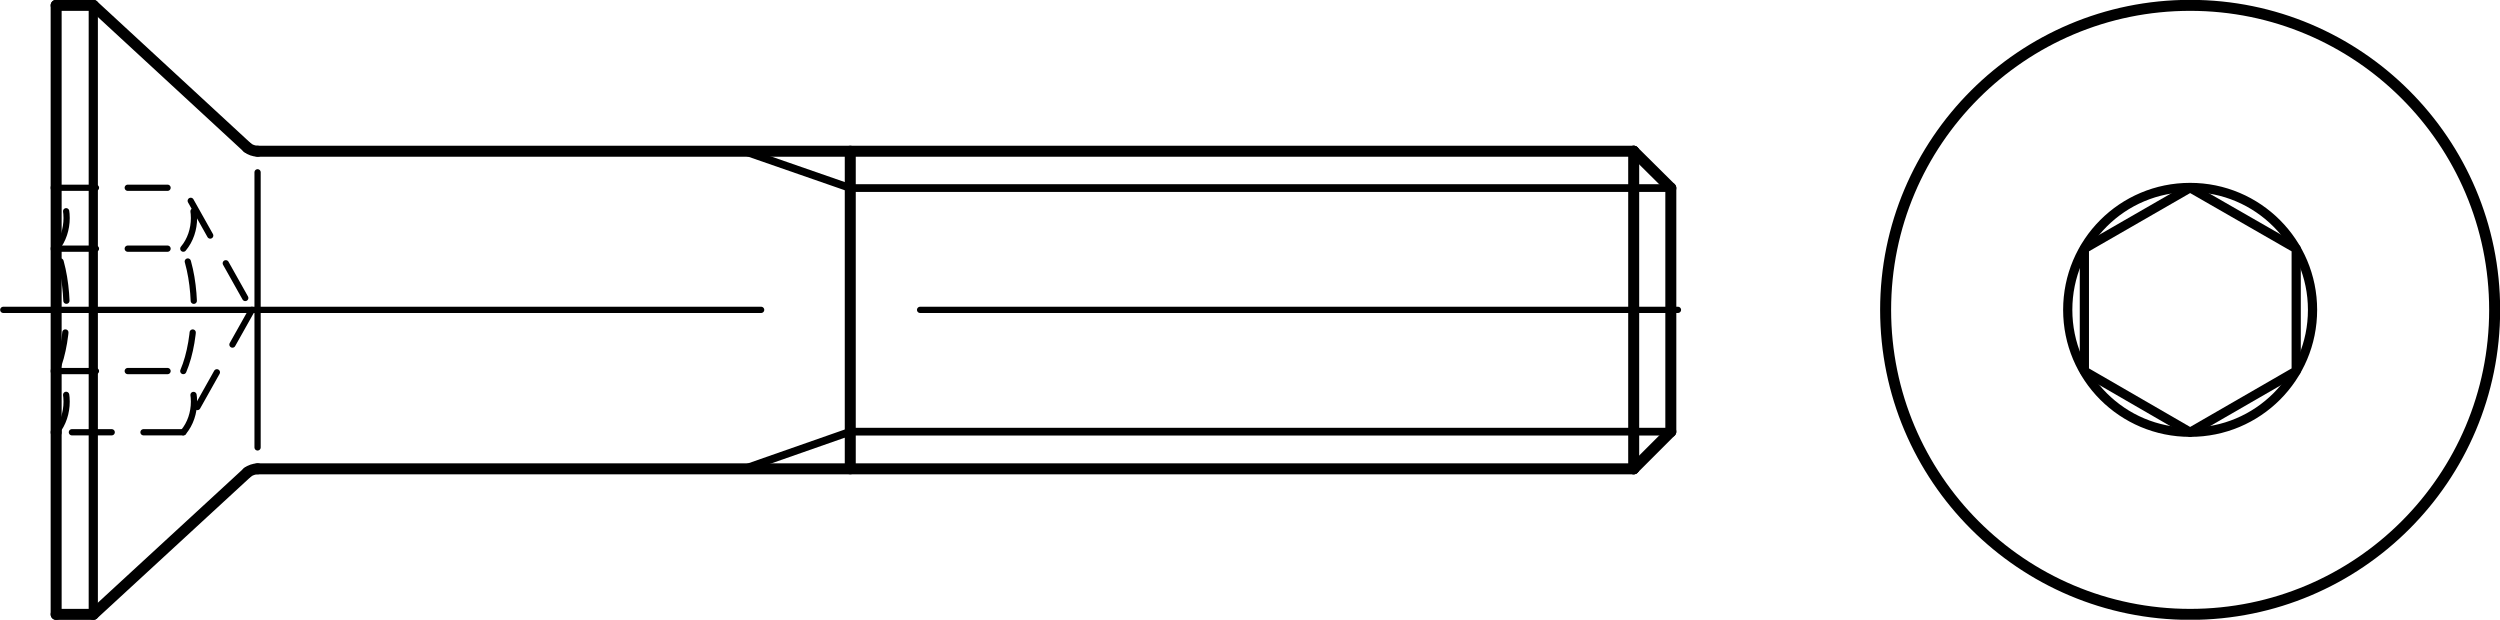 <?xml version="1.0" encoding="utf-8"?>
<!-- Generator: Adobe Illustrator 27.0.1, SVG Export Plug-In . SVG Version: 6.00 Build 0)  -->
<svg version="1.1" id="Ebene_1" xmlns="http://www.w3.org/2000/svg" xmlns:xlink="http://www.w3.org/1999/xlink" x="0px" y="0px"
	 viewBox="0 0 84.15 20.86" style="enable-background:new 0 0 84.15 20.86;" xml:space="preserve">
<g id="Konturlinie">
	<g id="CIRCLE">
		<path style="fill:none;stroke:#000000;stroke-width:0.37;stroke-linecap:round;stroke-linejoin:round;" d="M83.97,10.43
			c0-5.66-4.59-10.25-10.25-10.25S63.47,4.77,63.47,10.43s4.59,10.25,10.25,10.25S83.97,16.09,83.97,10.43L83.97,10.43z"/>
	</g>
	<g id="LWPOLYLINE">
		<polyline style="fill:none;stroke:#000000;stroke-width:0.31;stroke-linecap:round;stroke-linejoin:round;" points="70.16,12.49 
			73.72,14.55 77.29,12.49 77.29,8.37 73.72,6.32 70.16,8.37 70.16,12.49 		"/>
	</g>
	<g id="CIRCLE-2">
		<path style="fill:none;stroke:#000000;stroke-width:0.31;stroke-linecap:round;stroke-linejoin:round;" d="M77.84,10.43
			c0-2.27-1.84-4.12-4.12-4.12s-4.12,1.84-4.12,4.12s1.84,4.12,4.12,4.12S77.84,12.71,77.84,10.43L77.84,10.43z"/>
	</g>
	<g id="LINE">
		
			<line style="fill:none;stroke:#000000;stroke-width:0.37;stroke-linecap:round;stroke-linejoin:round;" x1="54.99" y1="10.43" x2="54.99" y2="5.09"/>
	</g>
	<g id="LINE-2">
		
			<line style="fill:none;stroke:#000000;stroke-width:0.37;stroke-linecap:round;stroke-linejoin:round;" x1="54.99" y1="10.43" x2="54.99" y2="15.78"/>
	</g>
	<g id="LINE-3">
		
			<line style="fill:none;stroke:#000000;stroke-width:0.21;stroke-linecap:round;stroke-linejoin:round;" x1="8.67" y1="10.35" x2="8.67" y2="5.8"/>
	</g>
	<g id="LINE-4">
		
			<line style="fill:none;stroke:#000000;stroke-width:0.37;stroke-linecap:round;stroke-linejoin:round;" x1="8.67" y1="5.09" x2="54.99" y2="5.09"/>
	</g>
	<g id="LINE-5">
		
			<line style="fill:none;stroke:#000000;stroke-width:0.21;stroke-linecap:round;stroke-linejoin:round;" x1="8.67" y1="10.43" x2="8.67" y2="15.06"/>
	</g>
	<g id="LINE-6">
		
			<line style="fill:none;stroke:#000000;stroke-width:0.37;stroke-linecap:round;stroke-linejoin:round;" x1="8.67" y1="15.78" x2="54.99" y2="15.78"/>
	</g>
	<g id="LINE-7">
		
			<line style="fill:none;stroke:#000000;stroke-width:0.37;stroke-linecap:round;stroke-linejoin:round;" x1="56.24" y1="14.53" x2="54.99" y2="15.78"/>
	</g>
	<g id="LINE-8">
		
			<line style="fill:none;stroke:#000000;stroke-width:0.37;stroke-linecap:round;stroke-linejoin:round;" x1="1.89" y1="0.18" x2="3.14" y2="0.18"/>
	</g>
	<g id="LINE-9">
		
			<line style="fill:none;stroke:#000000;stroke-width:0.31;stroke-linecap:round;stroke-linejoin:round;" x1="3.14" y1="0.18" x2="3.14" y2="20.68"/>
	</g>
	<g id="LINE-10">
		
			<line style="fill:none;stroke:#000000;stroke-width:0.37;stroke-linecap:round;stroke-linejoin:round;" x1="3.14" y1="20.68" x2="1.89" y2="20.68"/>
	</g>
	<g id="LINE-11">
		
			<line style="fill:none;stroke:#000000;stroke-width:0.37;stroke-linecap:round;stroke-linejoin:round;" x1="8.33" y1="4.97" x2="3.14" y2="0.18"/>
	</g>
	<g id="ARC">
		<path style="fill:none;stroke:#000000;stroke-width:0.37;stroke-linecap:round;stroke-linejoin:round;" d="M8.33,4.97
			c0.08,0.07,0.23,0.12,0.34,0.12"/>
	</g>
	<g id="LINE-12">
		
			<line style="fill:none;stroke:#000000;stroke-width:0.37;stroke-linecap:round;stroke-linejoin:round;" x1="8.33" y1="15.9" x2="3.14" y2="20.68"/>
	</g>
	<g id="ARC-2">
		<path style="fill:none;stroke:#000000;stroke-width:0.37;stroke-linecap:round;stroke-linejoin:round;" d="M8.67,15.78
			c-0.1,0-0.26,0.05-0.34,0.12"/>
	</g>
	<g id="LINE-13">
		
			<line style="fill:none;stroke:#000000;stroke-width:0.37;stroke-linecap:round;stroke-linejoin:round;" x1="56.24" y1="10.43" x2="56.24" y2="14.53"/>
	</g>
	<g id="LINE-14">
		
			<line style="fill:none;stroke:#000000;stroke-width:0.37;stroke-linecap:round;stroke-linejoin:round;" x1="56.24" y1="10.43" x2="56.24" y2="6.33"/>
	</g>
	<g id="LINE-15">
		
			<line style="fill:none;stroke:#000000;stroke-width:0.37;stroke-linecap:round;stroke-linejoin:round;" x1="54.99" y1="5.09" x2="56.24" y2="6.33"/>
	</g>
	<g id="LINE-16">
		
			<line style="fill:none;stroke:#000000;stroke-width:0.37;stroke-linecap:round;stroke-linejoin:round;" x1="28.62" y1="15.78" x2="28.62" y2="5.09"/>
	</g>
	<g id="LINE-17">
		
			<line style="fill:none;stroke:#000000;stroke-width:0.37;stroke-linecap:round;stroke-linejoin:round;" x1="1.89" y1="20.68" x2="1.89" y2="14.55"/>
	</g>
	<g id="LINE-18">
		
			<line style="fill:none;stroke:#000000;stroke-width:0.37;stroke-linecap:round;stroke-linejoin:round;" x1="1.89" y1="14.55" x2="1.89" y2="12.49"/>
	</g>
	<g id="LINE-19">
		
			<line style="fill:none;stroke:#000000;stroke-width:0.37;stroke-linecap:round;stroke-linejoin:round;" x1="1.89" y1="12.49" x2="1.89" y2="8.37"/>
	</g>
	<g id="LINE-20">
		
			<line style="fill:none;stroke:#000000;stroke-width:0.37;stroke-linecap:round;stroke-linejoin:round;" x1="1.89" y1="8.37" x2="1.89" y2="6.32"/>
	</g>
	<g id="LINE-21">
		
			<line style="fill:none;stroke:#000000;stroke-width:0.37;stroke-linecap:round;stroke-linejoin:round;" x1="1.89" y1="6.32" x2="1.89" y2="0.18"/>
	</g>
</g>
<g id="Mittellinie">
	<g id="LINE-22">
		
			<line style="fill:none;stroke:#000000;stroke-width:0.21;stroke-linecap:round;stroke-linejoin:round;stroke-dasharray:0,0,0,0,25.51,5.35;" x1="0.11" y1="10.43" x2="58.02" y2="10.43"/>
	</g>
</g>
<g id="Gewindelinie">
	<g id="LINE-23">
		
			<line style="fill:none;stroke:#000000;stroke-width:0.26;stroke-linecap:round;stroke-linejoin:round;" x1="56.24" y1="6.33" x2="28.62" y2="6.33"/>
	</g>
	<g id="LINE-24">
		
			<line style="fill:none;stroke:#000000;stroke-width:0.26;stroke-linecap:round;stroke-linejoin:round;" x1="28.62" y1="6.33" x2="25.05" y2="5.09"/>
	</g>
	<g id="LINE-25">
		
			<line style="fill:none;stroke:#000000;stroke-width:0.26;stroke-linecap:round;stroke-linejoin:round;" x1="56.24" y1="14.53" x2="28.62" y2="14.53"/>
	</g>
	<g id="LINE-26">
		
			<line style="fill:none;stroke:#000000;stroke-width:0.26;stroke-linecap:round;stroke-linejoin:round;" x1="28.62" y1="14.53" x2="25.05" y2="15.78"/>
	</g>
</g>
<g id="Verdeckte_Linie">
	<g id="LINE-27">
		
			<line style="fill:none;stroke:#000000;stroke-width:0.21;stroke-linecap:round;stroke-linejoin:round;stroke-dasharray:0,0,1.34,1.07;" x1="1.89" y1="6.32" x2="6.17" y2="6.32"/>
	</g>
	<g id="LINE-28">
		
			<line style="fill:none;stroke:#000000;stroke-width:0.21;stroke-linecap:round;stroke-linejoin:round;stroke-dasharray:0,0,1.34,1.07;" x1="6.17" y1="14.55" x2="1.89" y2="14.55"/>
	</g>
	<g id="ARC-3">
		
			<path style="fill:none;stroke:#000000;stroke-width:0.21;stroke-linecap:round;stroke-linejoin:round;stroke-dasharray:0,0,1.34,1.07;" d="
			M1.89,8.37c0.47-0.57,0.47-1.49,0-2.06"/>
	</g>
	<g id="ARC-4">
		
			<path style="fill:none;stroke:#000000;stroke-width:0.21;stroke-linecap:round;stroke-linejoin:round;stroke-dasharray:0,0,1.34,1.07;" d="
			M1.89,12.49c0.47-1.12,0.47-3,0-4.12"/>
	</g>
	<g id="ARC-5">
		
			<path style="fill:none;stroke:#000000;stroke-width:0.21;stroke-linecap:round;stroke-linejoin:round;stroke-dasharray:0,0,1.34,1.07;" d="
			M1.89,14.55c0.47-0.57,0.47-1.49,0-2.06"/>
	</g>
	<g id="ARC-6">
		
			<path style="fill:none;stroke:#000000;stroke-width:0.21;stroke-linecap:round;stroke-linejoin:round;stroke-dasharray:0,0,1.34,1.07;" d="
			M6.17,8.37c0.48-0.57,0.48-1.49,0-2.06"/>
	</g>
	<g id="ARC-7">
		
			<path style="fill:none;stroke:#000000;stroke-width:0.21;stroke-linecap:round;stroke-linejoin:round;stroke-dasharray:0,0,1.34,1.07;" d="
			M6.17,12.49c0.48-1.12,0.48-3,0-4.12"/>
	</g>
	<g id="ARC-8">
		
			<path style="fill:none;stroke:#000000;stroke-width:0.21;stroke-linecap:round;stroke-linejoin:round;stroke-dasharray:0,0,1.34,1.07;" d="
			M6.17,14.55c0.48-0.57,0.48-1.49,0-2.06"/>
	</g>
	<g id="LINE-29">
		
			<line style="fill:none;stroke:#000000;stroke-width:0.21;stroke-linecap:round;stroke-linejoin:round;stroke-dasharray:0,0,1.34,1.07;" x1="1.89" y1="8.37" x2="6.17" y2="8.37"/>
	</g>
	<g id="LINE-30">
		
			<line style="fill:none;stroke:#000000;stroke-width:0.21;stroke-linecap:round;stroke-linejoin:round;stroke-dasharray:0,0,1.34,1.07;" x1="1.89" y1="12.49" x2="6.17" y2="12.49"/>
	</g>
	<g id="LINE-31">
		
			<line style="fill:none;stroke:#000000;stroke-width:0.21;stroke-linecap:round;stroke-linejoin:round;stroke-dasharray:0,0,1.34,1.07;" x1="6.42" y1="6.76" x2="8.48" y2="10.43"/>
	</g>
	<g id="LINE-32">
		
			<line style="fill:none;stroke:#000000;stroke-width:0.21;stroke-linecap:round;stroke-linejoin:round;stroke-dasharray:0,0,1.34,1.07;" x1="8.48" y1="10.43" x2="6.42" y2="14.1"/>
	</g>
</g>
</svg>
